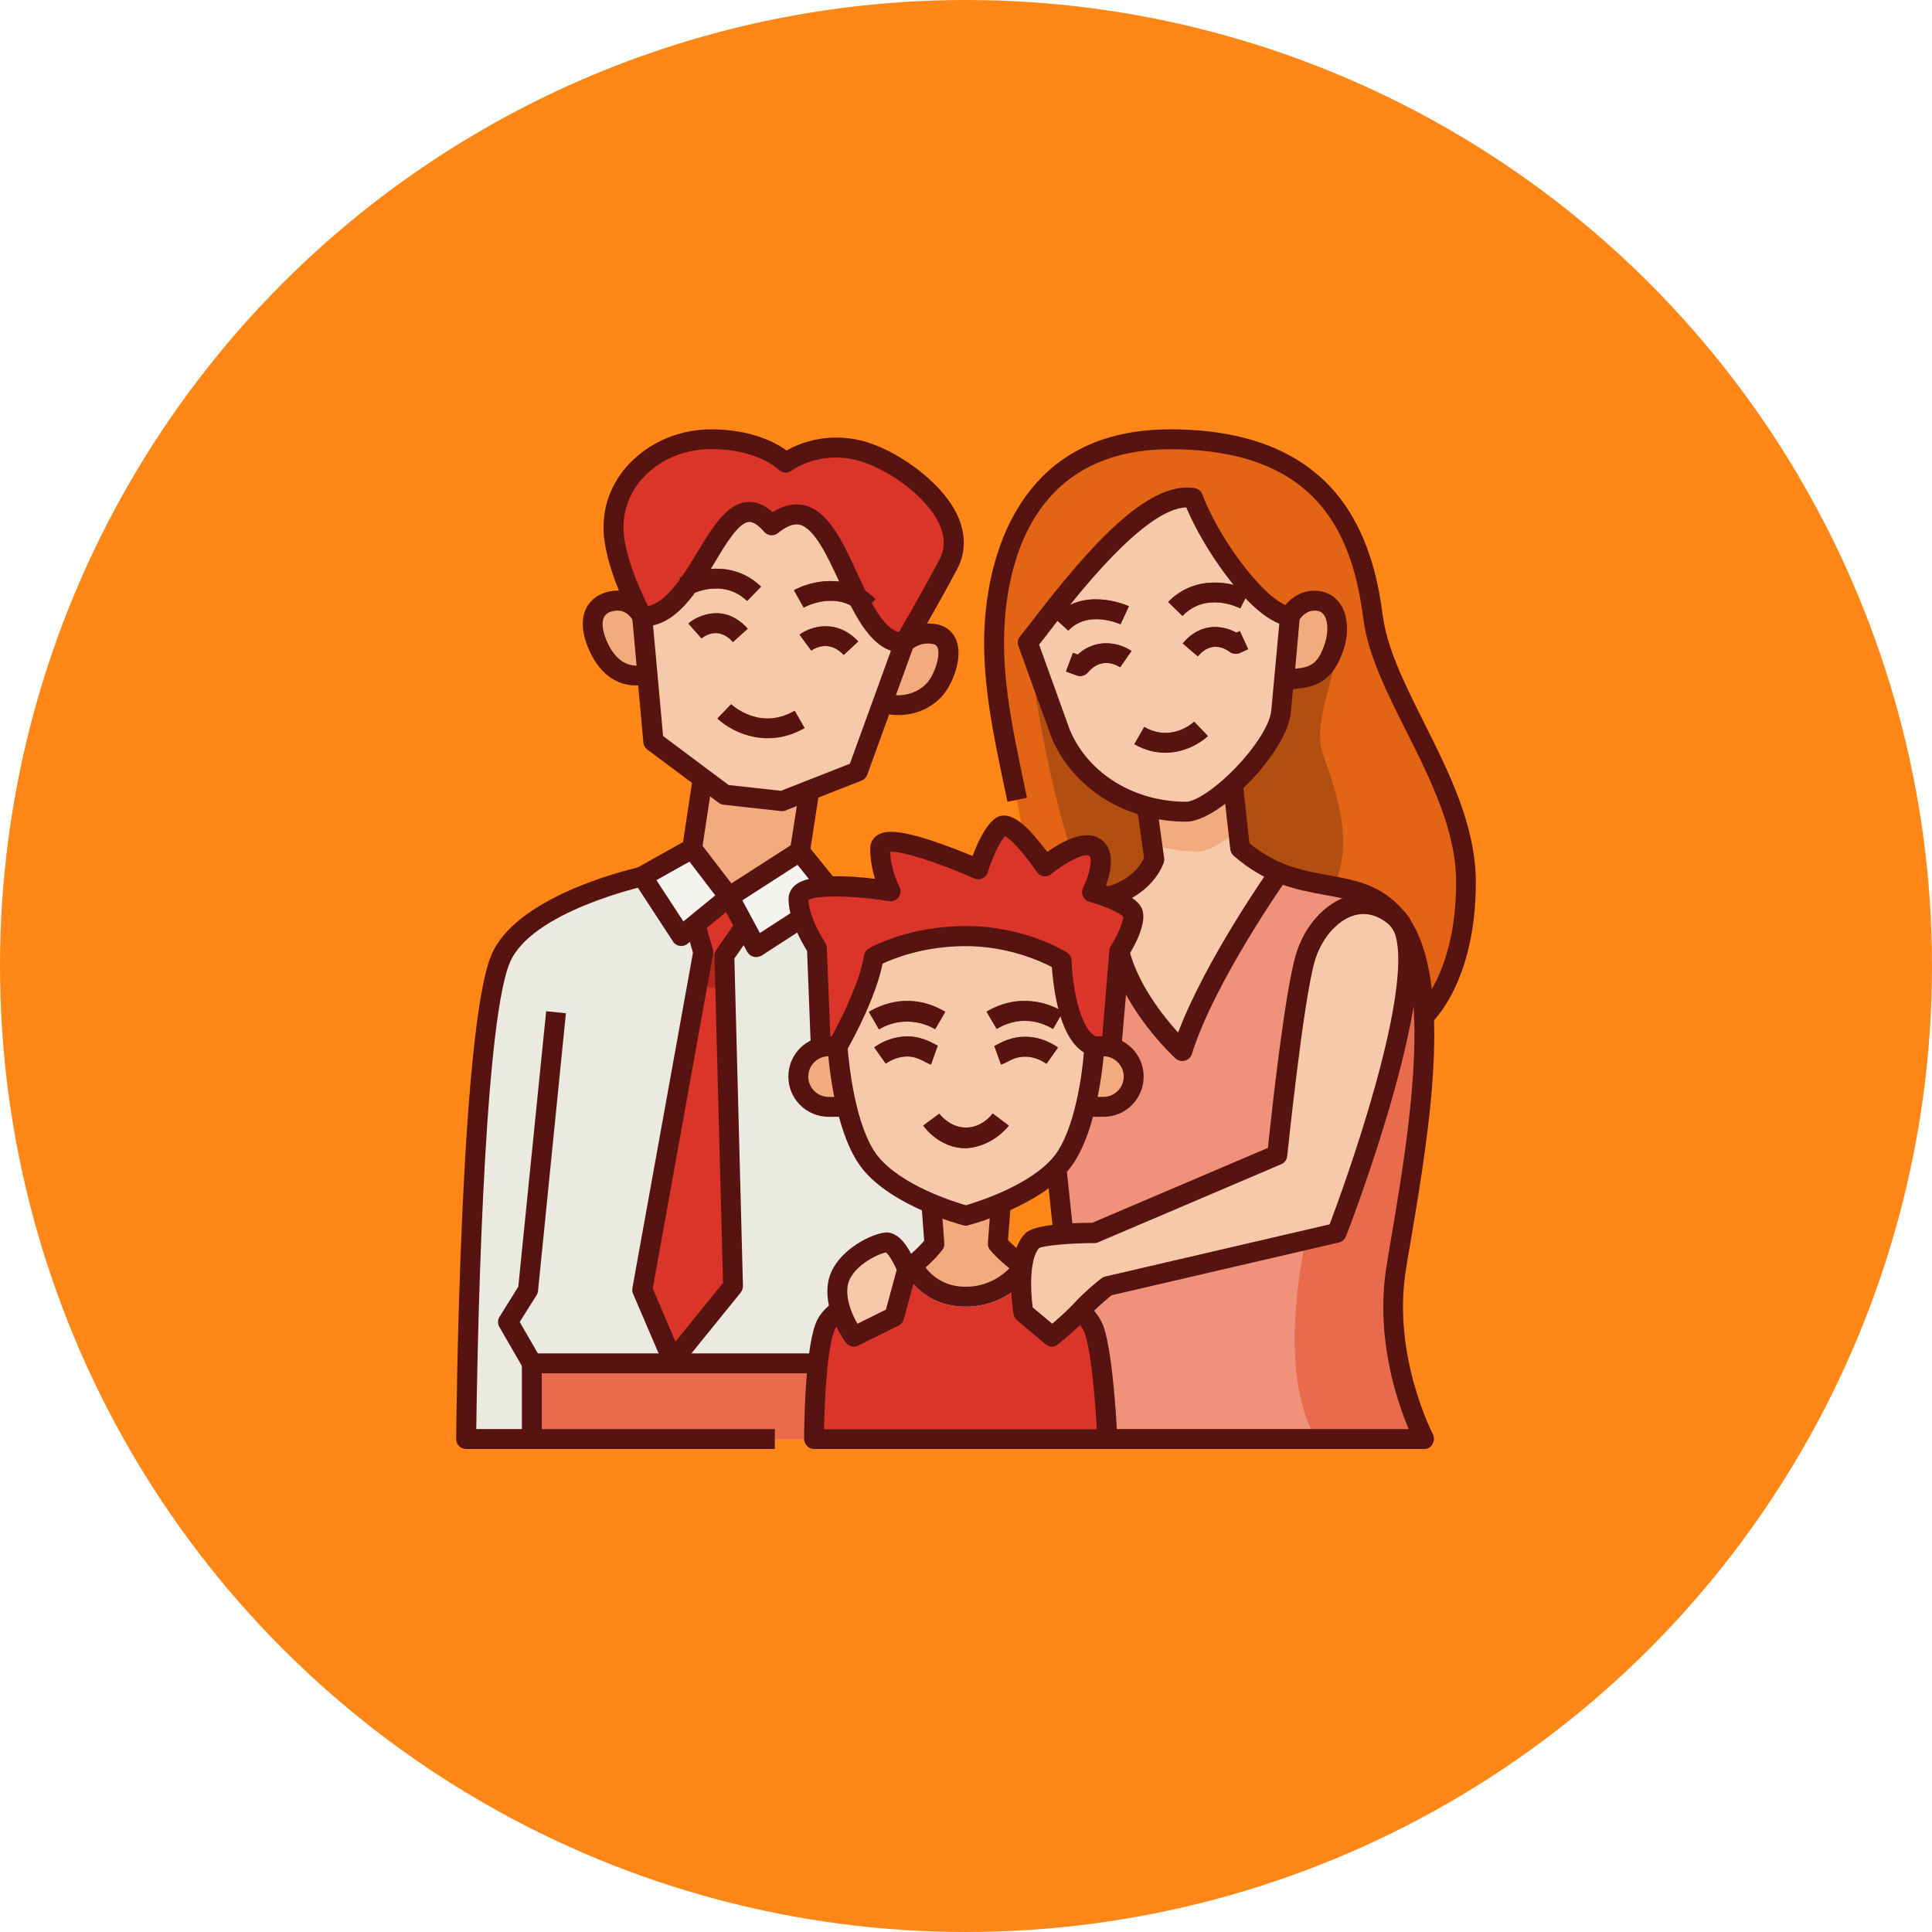 <?xml version="1.0" encoding="UTF-8"?> <svg xmlns="http://www.w3.org/2000/svg" width="288" height="288" viewBox="0 0 288 288" fill="none"> <g filter="url(#filter0_i_2_1552)"> <circle cx="144" cy="144" r="144" fill="#FF8718"></circle> </g> <path d="M212.281 151.578C212.281 151.578 218.516 145.967 218.516 131.569C218.516 117.17 206.195 103.781 204.652 92.025C203.167 80.655 198.536 65.484 174.43 65.484C152.134 65.484 148.156 84.9 148.156 95.825C148.156 106.75 151.719 118.031 152.609 125.156V151.578H212.281Z" fill="#E36414"></path> <path d="M199.308 94.43C199.812 100.07 195.508 107.255 197.141 112.213C198.773 117.141 203.998 128.986 195.359 136.794C186.75 144.602 169.531 145.106 163.148 134.775C156.766 124.444 153.203 95.825 153.203 95.825L199.308 94.43Z" fill="#B24E10"></path> <path d="M158.547 183.967L157.508 174.17L164.87 133.677C167.958 133.083 170.956 130.975 172.084 128.095L170.986 120.198L183.781 116.844L184.85 126.462C193.875 134.33 202.128 129.728 208.095 136.734C216.408 146.502 210.173 175.892 208.095 189.252C206.017 202.611 212.311 214.486 212.311 214.486H165.078L158.547 183.967Z" fill="#EF917B"></path> <path d="M208.125 189.281C210.203 175.922 216.437 146.531 208.125 136.764C208.125 146.383 184.671 193.913 196.16 214.516H212.34C212.311 214.516 206.046 202.641 208.125 189.281Z" fill="#E96B4E"></path> <path d="M190.669 130.114C190.105 130.945 179.625 145.908 176.27 156.655C176.27 156.655 168.848 149.856 166.859 141.752L164.87 133.677C167.958 133.083 170.956 130.975 172.114 128.095L171.015 120.198L183.811 116.844L184.88 126.462C186.839 128.214 188.769 129.342 190.669 130.114Z" fill="#F7C9AB"></path> <path fill-rule="evenodd" clip-rule="evenodd" d="M125.594 203.234H79.281V214.516H125.594V203.234Z" fill="#E96B4E"></path> <path d="M120.606 117.853L119.181 126.938L123.456 132.192L144 144.156V203.234H79.281V214.516H69.484C69.484 214.516 69.989 154.102 74.591 142.969C78.094 134.538 95.728 130.678 95.728 130.678L103.15 126.522L104.753 115.983L120.606 117.853Z" fill="#EBEAE0"></path> <path d="M123.457 132.192L119.182 126.938L108.672 133.706L103.15 126.492L95.728 130.648L101.547 139.555L108.672 133.706L112.68 141.188L119.479 136.764L123.457 132.192Z" fill="#F5F4EF"></path> <path d="M165.672 156.031L166.859 141.722C166.859 141.722 169.383 137.744 168.819 136.111C168.255 134.478 162.762 132.994 162.762 132.994C162.762 132.994 165.375 127.828 163.148 126.344C160.922 124.86 155.726 129.164 155.726 129.164C155.726 129.164 150.947 122.039 149.165 123.227C147.384 124.414 145.781 129.61 145.781 129.61C145.781 129.61 131.175 123.078 131.175 126.492C131.175 129.996 132.719 132.875 132.719 132.875C132.719 132.875 119.003 130.649 119.003 134.063C119.003 137.328 121.734 141.277 121.734 141.277L122.328 156.031H165.672Z" fill="#DB3429"></path> <path d="M122.031 204.719H79.281C78.747 204.719 78.272 204.422 78.004 203.977L74.442 197.802C74.175 197.327 74.175 196.733 74.472 196.288L77.262 191.805L81.418 150.747L84.358 151.044L80.201 192.428C80.172 192.666 80.112 192.874 79.993 193.052L77.47 197.06L80.142 201.721H122.031V204.719Z" fill="#D7D5C1"></path> <path d="M120.607 117.853L119.182 126.938L108.672 133.706L103.15 126.492L104.754 115.953L120.607 117.853Z" fill="#F3AB7D"></path> <path d="M134.797 95.825C134.797 95.825 138.181 90.155 141.358 84.098C145.247 76.736 134.114 68.572 127.82 67.088C121.526 65.603 117.103 68.958 117.103 68.958C117.103 68.958 113.659 65.484 106.029 65.484C98.4 65.484 91.631 70.888 91.453 78.309C91.304 83.95 95.728 91.906 95.728 91.906L114.906 105.117L134.797 95.825Z" fill="#DB3429"></path> <path d="M140.081 101.703C138.478 104.523 134.767 105.83 131.591 104.731L134.827 95.825C134.827 95.825 136.578 93.984 139.369 94.519C142.16 95.053 141.685 98.912 140.081 101.703Z" fill="#F3AB7D"></path> <path d="M96.5 100.545C92.849 101.347 90.384 99.417 88.959 95.825C87.534 92.263 88.692 89.947 91.542 89.591C94.392 89.235 95.728 91.906 95.728 91.906L96.5 100.545Z" fill="#F3AB7D"></path> <path d="M134.797 95.825L127.85 115.003L116.599 119.426L108.019 118.476L97.391 110.52L95.728 91.906C104.694 92.144 107.544 69.611 115.025 78.309C125.208 69.997 126.247 96.181 134.797 95.825Z" fill="#F7C9AB"></path> <path d="M109.265 95.706C107.068 93.272 104.961 94.845 104.575 95.172L102.615 92.945C103.892 91.817 107.959 89.798 111.462 93.717L109.265 95.706Z" fill="#B24E10"></path> <path d="M111.373 89.591C107.662 85.998 102.793 88.7 102.734 88.73L101.279 86.147C103.654 84.811 109.236 83.386 113.451 87.453L111.373 89.591Z" fill="#B24E10"></path> <path d="M128.443 91.431C124.792 87.869 120.012 90.452 119.804 90.57L118.35 87.987C120.725 86.652 126.306 85.227 130.521 89.294L128.443 91.431Z" fill="#B24E10"></path> <path d="M114.431 110.045C111.046 110.045 108.256 108.383 106.92 107.106L108.968 104.969C109.146 105.147 113.273 108.947 118.439 105.948L119.923 108.531C118.023 109.63 116.153 110.045 114.431 110.045Z" fill="#E36414"></path> <path d="M184.553 123.731L183.811 116.874L171.016 120.228L171.788 125.869C173.955 126.581 176.27 126.938 178.616 126.938C180.07 126.938 182.297 125.631 184.553 123.731Z" fill="#F3AB7D"></path> <path d="M192.272 91.906L190.995 106.038C190.52 111.322 180.842 121 176.834 121C168.819 121 161.219 116.696 158.131 109.422L153.203 95.825C156.469 91.906 169.531 72.906 177.844 74.242C180.219 80.655 187.641 91.313 192.272 91.906Z" fill="#F7C9AB"></path> <path d="M198.596 97.161C197.171 100.724 195.211 101.169 191.411 101.258L192.272 91.877C192.272 91.877 193.608 89.205 196.458 89.561C199.308 89.947 200.021 93.599 198.596 97.161Z" fill="#F3AB7D"></path> <path d="M176.27 91.817L174.133 89.739C178.23 85.523 183.841 86.8 186.245 88.047L184.88 90.689C184.672 90.57 179.803 88.136 176.27 91.817Z" fill="#B24E10"></path> <path d="M159.259 94.014L157.062 92.025C161.367 87.275 167.987 90.244 168.284 90.363L167.038 93.064C166.859 92.975 162.109 90.897 159.259 94.014Z" fill="#B24E10"></path> <path d="M173.717 112.212C172.263 112.212 170.689 111.856 169.086 110.936L170.57 108.353C174.637 110.698 177.873 107.7 178.022 107.581L180.07 109.719C178.942 110.787 176.567 112.212 173.717 112.212Z" fill="#E96B4E"></path> <path d="M125.772 97.636C123.575 95.29 121.349 96.686 120.933 96.983L119.182 94.608C120.785 93.42 124.644 92.114 127.939 95.617L125.772 97.636Z" fill="#B24E10"></path> <path d="M178.556 97.844L176.3 95.914C179.15 92.53 182.534 93.331 184.315 94.311L184.82 94.074L186.067 96.775L184.82 97.339C184.315 97.577 183.692 97.488 183.247 97.131C182.831 96.835 180.664 95.32 178.556 97.844Z" fill="#B24E10"></path> <path d="M161.011 100.783C160.833 100.783 160.655 100.753 160.506 100.694L158.903 100.1L159.942 97.309L160.655 97.576C163.624 94.875 167.127 95.973 168.671 97.042L166.978 99.477L167.81 98.259L166.978 99.477C166.533 99.18 164.217 97.814 162.169 100.248C161.842 100.605 161.427 100.783 161.011 100.783Z" fill="#B24E10"></path> <path d="M149.166 179.484L148.721 185.452C152.55 189.905 161.694 193.942 163.149 198.306C164.574 202.67 165.078 214.516 165.078 214.516H121.349C121.349 214.516 121.349 202.255 122.952 197.891C124.555 193.527 134.025 192.102 139.28 185.452L138.835 179.484H149.166Z" fill="#DB3429"></path> <path d="M152.55 188.836C152.313 189.192 149.552 193.289 143.941 193.289C138.36 193.289 136.222 189.014 136.044 188.628C137.202 187.708 138.3 186.669 139.28 185.452L138.835 179.484H149.196L148.75 185.452C149.73 186.609 151.066 187.738 152.55 188.836Z" fill="#F3AB7D"></path> <path d="M143.94 194.774C137.201 194.774 134.767 189.43 134.678 189.192L137.379 188.005L136.014 188.599L137.379 187.975C137.439 188.124 139.19 191.805 143.94 191.805C148.839 191.805 151.214 188.183 151.303 188.034L153.826 189.608C153.707 189.816 150.531 194.774 143.94 194.774Z" fill="#F5F4EF"></path> <path d="M127.286 199.256L133.312 196.258L135.212 189.222C135.212 189.222 133.669 185.065 132.036 185.214C130.403 185.362 125.297 187.826 124.851 191.686C124.406 195.515 127.286 199.256 127.286 199.256Z" fill="#F7C9AB"></path> <path d="M208.125 136.764C215.131 142.88 199.308 183.76 199.308 183.76L165.078 191.745C165.078 191.745 162.822 193.497 161.13 195.367C159.437 197.208 156.855 199.256 156.855 199.256L152.58 195.664C152.58 195.664 151.214 187.708 153.915 184.917C154.984 183.789 163.148 183.789 163.148 183.789L190.431 172.152C190.431 172.152 192.806 148.995 194.587 142.85C196.339 136.735 202.484 131.866 208.125 136.764Z" fill="#F7C9AB"></path> <path d="M111.018 138.1L107.989 142.434L109.266 191.745L100.271 202.848L95.728 192.25L104.813 141.929L103.625 137.833L108.672 133.706L111.018 138.1Z" fill="#DB3429"></path> <path d="M104.813 141.93L107.989 142.434L108.108 147.392L103.893 147.006L104.813 141.93Z" fill="#B3271E"></path> <path d="M161.1 164.997H164.484C166.978 164.997 168.996 162.978 168.996 160.484C168.996 157.99 166.978 155.972 164.484 155.972H163.118L161.1 164.997Z" fill="#F3AB7D"></path> <path d="M126.87 164.997H123.515C121.022 164.997 119.003 162.978 119.003 160.484C119.003 157.99 121.022 155.972 123.515 155.972H124.881L126.87 164.997Z" fill="#F3AB7D"></path> <path d="M163.148 156.002C163.148 156.002 162.466 168.025 158.309 173.28C154.064 178.594 144 181.236 144 181.236C144 181.236 133.936 178.594 129.691 173.28C125.534 168.055 124.852 156.002 124.852 156.002C124.852 156.002 129.423 148.016 130.255 142.672C130.255 142.672 135.688 139.555 144 139.555C152.312 139.555 158.25 143.266 158.25 143.266C158.25 143.266 158.636 154.695 163.148 156.002Z" fill="#F7C9AB"></path> <path d="M144 171.172C140.23 171.172 138.033 168.352 137.617 167.788L140.022 166.006C140.17 166.214 141.655 168.114 144.059 168.084C146.405 168.055 147.83 166.184 147.978 165.977L150.383 167.788C149.997 168.322 147.8 170.875 144.089 171.172H144Z" fill="#E36414"></path> <path d="M131.027 153.448L129.513 150.836C130.73 150.123 132.689 149.203 135.213 149.203H135.272C137.766 149.203 139.725 150.123 140.913 150.836L139.399 153.419C138.538 152.914 137.083 152.291 135.242 152.291C133.372 152.261 131.917 152.914 131.027 153.448Z" fill="#B24E10"></path> <path d="M156.973 153.389C156.083 152.855 154.628 152.172 152.787 152.172H152.728C150.887 152.172 149.462 152.855 148.572 153.389L147.058 150.806C148.245 150.094 150.204 149.203 152.698 149.203H152.758C155.281 149.203 157.27 150.094 158.458 150.806L156.973 153.389Z" fill="#B24E10"></path> <path d="M138.775 158.703C138.538 158.614 138.3 158.495 138.004 158.347C137.321 157.99 136.4 157.486 135.243 157.486C134.144 157.486 133.016 157.872 132.036 158.554L130.314 156.12C131.799 155.081 133.491 154.517 135.213 154.487C137.143 154.487 138.627 155.259 139.399 155.675C139.518 155.734 139.725 155.853 139.785 155.883L138.775 158.703Z" fill="#B24E10"></path> <path d="M149.225 158.703L148.216 155.913C148.275 155.883 148.453 155.823 148.602 155.734C149.374 155.319 150.828 154.547 152.758 154.547H152.817C154.539 154.547 156.231 155.111 157.716 156.15L155.994 158.584C154.985 157.872 153.886 157.516 152.788 157.516H152.758C151.6 157.516 150.68 157.991 150.027 158.347C149.73 158.495 149.492 158.614 149.225 158.703Z" fill="#B24E10"></path> <path d="M116.598 120.911C116.539 120.911 116.48 120.911 116.45 120.911L107.87 119.961C107.603 119.931 107.366 119.842 107.128 119.664L96.5 111.738C96.173 111.5 95.936 111.114 95.906 110.669L95.134 102.178C91.809 102.297 89.138 100.278 87.594 96.359C86.406 93.391 86.911 91.461 87.534 90.392C88.069 89.502 89.167 88.374 91.364 88.077C94.451 87.691 96.411 89.858 97.064 91.194C97.153 91.372 97.213 91.55 97.213 91.728L98.845 109.719L108.612 117.022L116.42 117.883L126.692 113.845L133.431 95.291C133.491 95.112 133.609 94.934 133.758 94.786C133.847 94.697 136.103 92.381 139.666 93.064C140.942 93.302 141.922 94.073 142.456 95.202C143.466 97.398 142.516 100.486 141.388 102.445C139.666 105.473 136.044 107.047 132.541 106.483L129.275 115.508C129.127 115.894 128.83 116.22 128.414 116.369L117.162 120.792C116.984 120.881 116.806 120.911 116.598 120.911ZM133.55 103.633C135.658 103.752 137.766 102.742 138.775 100.991C139.725 99.328 140.141 97.369 139.725 96.478C139.636 96.241 139.487 96.092 139.072 96.003C137.558 95.706 136.489 96.359 136.073 96.686L133.55 103.633ZM92.047 91.016C91.928 91.016 91.839 91.016 91.72 91.045C90.919 91.134 90.384 91.431 90.088 91.906C89.672 92.619 89.761 93.836 90.325 95.261C91.661 98.586 93.561 99.209 94.897 99.239L94.273 92.352C94.006 91.936 93.264 91.016 92.047 91.016Z" fill="#57130F"></path> <path d="M134.619 97.309C130.017 97.309 127.494 91.906 125.089 86.681C123.367 82.97 121.408 78.755 119.211 78.22C118.32 78.012 117.251 78.428 115.975 79.467C115.351 79.972 114.431 79.883 113.926 79.289C113.303 78.576 112.412 77.745 111.64 77.805C110.097 77.923 108.197 81.07 106.534 83.861C103.803 88.314 100.745 93.391 95.876 93.391C95.817 93.391 95.758 93.391 95.698 93.391L95.758 90.422C95.787 90.422 95.817 90.422 95.847 90.422C99.053 90.422 101.665 86.117 103.951 82.317C106.208 78.606 108.315 75.103 111.344 74.836C112.65 74.717 113.926 75.222 115.173 76.35C116.776 75.311 118.35 74.984 119.864 75.311C123.486 76.142 125.564 80.655 127.761 85.405C129.809 89.858 131.947 94.43 134.737 94.311L134.856 97.28C134.797 97.309 134.708 97.309 134.619 97.309Z" fill="#57130F"></path> <path d="M136.073 96.567L133.52 95.053C133.55 94.994 136.904 89.353 140.051 83.386C140.912 81.753 140.883 80.031 140.022 78.131C138.003 73.737 131.798 69.552 127.493 68.542C121.942 67.236 118.053 70.116 118.023 70.145C117.429 70.591 116.598 70.531 116.064 69.997C115.945 69.878 112.828 66.939 106 66.939C98.845 66.969 93.086 71.956 92.937 78.339C92.819 83.505 97.004 91.075 97.034 91.164L94.422 92.619C94.243 92.292 89.82 84.247 89.969 78.28C90.058 74.331 91.839 70.68 94.986 68.008C97.984 65.425 101.933 64 106.029 64C111.997 64 115.648 65.989 117.251 67.147C119.033 66.138 123.04 64.445 128.206 65.633C133.283 66.82 140.348 71.63 142.753 76.884C144 79.616 143.97 82.347 142.723 84.752C139.517 90.808 136.133 96.508 136.073 96.567Z" fill="#57130F"></path> <path d="M109.265 95.706C107.068 93.272 104.961 94.845 104.575 95.172L102.615 92.945C103.892 91.817 107.959 89.798 111.462 93.717L109.265 95.706Z" fill="#57130F"></path> <path d="M111.373 89.591C107.662 85.998 102.793 88.7 102.734 88.73L101.279 86.147C103.654 84.811 109.236 83.386 113.451 87.453L111.373 89.591Z" fill="#57130F"></path> <path d="M128.443 91.431C124.792 87.869 120.012 90.452 119.804 90.57L118.35 87.987C120.725 86.652 126.306 85.227 130.521 89.294L128.443 91.431Z" fill="#57130F"></path> <path d="M114.461 110.045C111.077 110.045 108.286 108.383 106.95 107.106L108.999 104.969C109.177 105.147 113.303 108.947 118.469 105.948L119.953 108.531C118.024 109.63 116.153 110.045 114.461 110.045Z" fill="#57130F"></path> <path d="M176.834 122.485C167.869 122.485 159.972 117.586 156.766 109.986C156.766 109.956 156.736 109.927 156.736 109.897L151.808 96.3C151.63 95.796 151.719 95.261 152.075 94.846C152.52 94.311 153.173 93.45 154.005 92.381C162.377 81.516 171.075 71.63 178.081 72.758C178.616 72.847 179.061 73.203 179.239 73.708C181.495 79.824 187.819 88.581 191.619 90.184C192.599 88.997 194.291 87.809 196.636 88.106C198.061 88.284 199.219 89.056 199.961 90.303C201.059 92.203 201.089 94.964 199.961 97.725C198.358 101.703 195.953 102.505 192.747 102.713L192.42 106.186C191.945 111.975 181.852 122.485 176.834 122.485ZM159.497 108.858C162.258 115.33 169.056 119.516 176.834 119.516C178.052 119.516 180.961 117.794 184.167 114.469C187.225 111.292 189.333 107.938 189.511 105.889L190.699 92.975C185.503 90.897 179.239 81.427 176.834 75.638C170.511 75.846 160.298 89.056 156.38 94.192C155.816 94.934 155.311 95.588 154.895 96.092L159.497 108.858ZM193.727 92.352L193.074 99.684C195.478 99.477 196.369 98.824 197.259 96.597C198.002 94.756 198.061 92.856 197.438 91.788C197.17 91.342 196.814 91.105 196.309 91.046C194.855 90.867 194.024 91.906 193.727 92.352Z" fill="#57130F"></path> <path d="M173.717 112.212C172.263 112.212 170.689 111.856 169.086 110.936L170.57 108.353C174.637 110.698 177.873 107.7 178.022 107.581L180.07 109.719C178.942 110.787 176.567 112.212 173.717 112.212Z" fill="#57130F"></path> <path d="M213.261 152.617L211.301 150.391C211.361 150.331 217.061 144.988 217.061 131.539C217.061 123.791 213.29 116.28 209.639 109.006C206.7 103.158 203.909 97.606 203.226 92.203C201.682 80.447 197.051 66.969 174.459 66.969C152.075 66.969 149.67 87.156 149.67 95.825C149.67 102.623 151.125 109.511 152.401 115.627C152.639 116.755 152.876 117.853 153.084 118.922L150.175 119.516C149.967 118.477 149.729 117.378 149.492 116.25C148.186 110.016 146.701 102.95 146.701 95.855C146.701 91.431 147.354 82.97 151.689 75.816C156.409 67.978 164.068 64 174.429 64C185.562 64 193.875 67.206 199.159 73.53C204.028 79.348 205.482 86.741 206.136 91.817C206.789 96.716 209.431 102.03 212.251 107.67C216.051 115.241 220 123.108 220 131.539C220 146.442 213.528 152.35 213.261 152.617Z" fill="#57130F"></path> <path d="M125.772 97.636C123.575 95.29 121.349 96.686 120.933 96.983L119.182 94.608C120.785 93.42 124.644 92.114 127.939 95.617L125.772 97.636Z" fill="#57130F"></path> <path d="M178.556 97.844L176.3 95.914C179.15 92.53 182.534 93.331 184.315 94.311L184.82 94.074L186.067 96.775L184.82 97.339C184.315 97.577 183.692 97.488 183.247 97.131C182.831 96.835 180.664 95.32 178.556 97.844Z" fill="#57130F"></path> <path d="M161.011 100.783C160.833 100.783 160.655 100.753 160.506 100.694L158.903 100.1L159.942 97.309L160.655 97.576C163.624 94.875 167.127 95.973 168.671 97.042L166.978 99.477L167.81 98.259L166.978 99.477C166.533 99.18 164.217 97.814 162.169 100.248C161.842 100.605 161.427 100.783 161.011 100.783Z" fill="#57130F"></path> <path d="M164.484 166.481H161.1V163.512H164.484C166.146 163.512 167.512 162.147 167.512 160.484C167.512 158.822 166.146 157.456 164.484 157.456H163.118V154.487H164.484C167.779 154.487 170.481 157.159 170.481 160.484C170.481 163.809 167.809 166.481 164.484 166.481Z" fill="#57130F"></path> <path d="M126.87 166.481H123.515C120.22 166.481 117.519 163.809 117.519 160.484C117.519 157.159 120.19 154.487 123.515 154.487H124.881V157.456H123.515C121.853 157.456 120.487 158.822 120.487 160.484C120.487 162.147 121.853 163.512 123.515 163.512H126.9V166.481H126.87Z" fill="#57130F"></path> <path d="M144 171.172C140.23 171.172 138.033 168.352 137.617 167.788L140.022 166.006C140.17 166.214 141.655 168.114 144.059 168.084C146.405 168.055 147.83 166.184 147.978 165.977L150.383 167.788C149.997 168.322 147.8 170.875 144.089 171.172C144.059 171.172 144.03 171.172 144 171.172Z" fill="#57130F"></path> <path d="M131.027 153.448L129.513 150.836C130.73 150.123 132.689 149.203 135.213 149.203C135.242 149.203 135.272 149.203 135.272 149.203C137.766 149.203 139.725 150.123 140.913 150.836L139.399 153.419C138.508 152.914 137.083 152.291 135.242 152.291C133.372 152.261 131.917 152.914 131.027 153.448Z" fill="#57130F"></path> <path d="M156.973 153.389C156.083 152.855 154.628 152.172 152.787 152.172C152.758 152.172 152.758 152.172 152.728 152.172C150.887 152.172 149.462 152.855 148.572 153.389L147.058 150.806C148.245 150.094 150.204 149.203 152.698 149.203C152.728 149.203 152.758 149.203 152.758 149.203C155.281 149.203 157.27 150.094 158.458 150.806L156.973 153.389Z" fill="#57130F"></path> <path d="M138.775 158.703C138.538 158.614 138.3 158.495 138.004 158.347C137.321 157.99 136.4 157.486 135.243 157.486C134.144 157.486 133.016 157.872 132.036 158.554L130.314 156.12C131.799 155.081 133.491 154.517 135.213 154.487C137.143 154.487 138.627 155.259 139.399 155.675C139.518 155.734 139.725 155.853 139.785 155.883L138.775 158.703Z" fill="#57130F"></path> <path d="M149.225 158.703L148.216 155.913C148.275 155.883 148.453 155.823 148.602 155.734C149.374 155.319 150.828 154.547 152.758 154.547C152.788 154.547 152.788 154.547 152.817 154.547C154.539 154.547 156.231 155.111 157.716 156.15L155.994 158.584C154.985 157.872 153.886 157.516 152.788 157.516H152.758C151.6 157.516 150.68 157.991 150.027 158.347C149.73 158.495 149.492 158.614 149.225 158.703Z" fill="#57130F"></path> <path d="M144 182.72C143.881 182.72 143.762 182.691 143.614 182.661C143.169 182.542 133.015 179.841 128.533 174.2C124.139 168.648 123.397 156.595 123.367 156.091C123.337 155.794 123.426 155.526 123.575 155.259C123.605 155.17 128.028 147.451 128.8 142.434C128.859 141.989 129.126 141.603 129.542 141.366C129.78 141.217 135.42 138.041 144.03 138.041C152.669 138.041 158.814 141.811 159.051 141.989C159.467 142.256 159.734 142.701 159.734 143.206C159.883 147.511 161.159 153.864 163.564 154.547C164.217 154.725 164.662 155.378 164.633 156.061C164.603 156.566 163.861 168.619 159.467 174.17C154.984 179.811 144.801 182.542 144.386 182.631C144.237 182.691 144.119 182.72 144 182.72ZM126.365 156.328C126.544 158.466 127.464 168.055 130.848 172.33C134.292 176.664 142.189 179.158 144 179.662C145.811 179.128 153.708 176.634 157.151 172.33C160.298 168.351 161.337 159.831 161.575 156.892C159.734 155.764 158.369 153.27 157.537 149.441C157.062 147.303 156.884 145.255 156.795 144.156C155.103 143.266 150.205 141.039 143.97 141.039C137.676 141.039 133.134 142.909 131.561 143.651C130.611 148.491 127.286 154.695 126.365 156.328Z" fill="#57130F"></path> <path d="M167.157 156.269L164.188 156.031L165.375 141.662C165.405 141.425 165.464 141.187 165.613 140.979C166.652 139.317 167.513 137.298 167.424 136.645C166.978 136.081 164.633 135.042 162.377 134.419C161.961 134.3 161.605 134.003 161.427 133.587C161.249 133.172 161.249 132.726 161.457 132.311C162.466 130.322 162.911 127.917 162.347 127.561C161.694 127.115 158.903 128.481 156.707 130.292C156.38 130.559 155.964 130.678 155.549 130.619C155.133 130.559 154.777 130.322 154.539 129.965C152.877 127.501 150.769 125.097 149.819 124.622C149.018 125.453 147.889 127.947 147.236 130.025C147.118 130.44 146.821 130.767 146.435 130.945C146.049 131.123 145.603 131.123 145.218 130.945C139.874 128.57 134.441 126.848 132.689 126.967C132.808 129.847 134.055 132.133 134.055 132.162C134.322 132.667 134.293 133.261 133.966 133.736C133.639 134.211 133.075 134.419 132.511 134.33C127.168 133.469 121.586 133.409 120.518 134.181C120.577 136.437 122.329 139.495 122.982 140.475C123.13 140.712 123.219 140.98 123.249 141.247L123.843 156.061L120.874 156.179L120.31 141.751C119.597 140.623 117.549 137.09 117.549 134.003C117.549 133.201 117.905 132.489 118.529 131.955C120.636 130.173 126.633 130.53 130.433 131.005C130.047 129.758 129.721 128.184 129.721 126.462C129.721 125.661 130.107 124.919 130.789 124.503C131.799 123.85 133.699 123.464 140.082 125.72C141.982 126.373 143.763 127.115 144.98 127.59C145.663 125.75 146.91 122.989 148.424 121.95C150.621 120.495 153.293 123.583 154.302 124.74C154.985 125.542 155.608 126.344 156.113 126.997C158.191 125.512 161.724 123.523 164.039 125.067C166.355 126.611 165.613 129.965 164.841 132.014C167.068 132.756 169.68 133.973 170.274 135.576C170.957 137.506 169.324 140.653 168.374 142.197L167.157 156.269Z" fill="#57130F"></path> <path d="M151.51 189.875C149.759 188.539 148.512 187.44 147.621 186.372C147.354 186.075 147.236 185.689 147.265 185.303L147.711 179.276L150.679 179.484L150.264 184.858C151.006 185.629 151.985 186.49 153.292 187.47L151.51 189.875Z" fill="#57130F"></path> <path d="M165.078 216H121.349C120.963 216 120.577 215.851 120.31 215.555C120.042 215.287 119.864 214.901 119.864 214.516C119.864 214.011 119.894 201.928 121.556 197.386C122.002 196.139 122.892 195.07 124.347 194.001L126.128 196.376C125.178 197.089 124.585 197.742 124.347 198.425C123.249 201.394 122.922 208.964 122.833 213.061H163.505C163.327 209.736 162.763 201.987 161.724 198.781C161.486 198.098 160.922 197.297 160.031 196.406L162.109 194.298C163.356 195.545 164.158 196.703 164.544 197.861C166.028 202.344 166.533 214.011 166.563 214.486C166.592 214.901 166.444 215.287 166.147 215.584C165.88 215.822 165.494 216 165.078 216Z" fill="#57130F"></path> <path d="M136.073 190.439L134.352 188.034C135.717 187.055 136.845 186.045 137.766 184.947L137.35 179.514L140.319 179.306L140.764 185.333C140.794 185.719 140.675 186.075 140.437 186.372C139.28 187.826 137.855 189.162 136.073 190.439Z" fill="#57130F"></path> <path d="M143.94 194.774C137.201 194.774 134.767 189.43 134.678 189.192L137.379 188.005L136.014 188.599L137.379 187.975C137.439 188.124 139.19 191.805 143.94 191.805C148.839 191.805 151.214 188.183 151.303 188.034L153.826 189.608C153.707 189.816 150.531 194.774 143.94 194.774Z" fill="#57130F"></path> <path d="M165.137 135.161L164.573 132.252C167.186 131.747 169.531 130.055 170.54 127.917L169.501 120.436L172.44 120.021L173.539 127.917C173.569 128.185 173.539 128.422 173.45 128.689C172.173 131.896 168.908 134.449 165.137 135.161Z" fill="#57130F"></path> <path d="M212.341 216H165.078V213.031H209.995C208.244 208.905 205.038 199.494 206.641 189.044C206.878 187.5 207.175 185.719 207.502 183.848C209.906 169.628 213.884 145.848 206.997 137.714C204.384 134.656 201.356 134.122 197.527 133.409C193.43 132.667 188.769 131.836 183.9 127.561C183.633 127.323 183.455 126.967 183.395 126.611L182.327 116.992L185.266 116.666L186.245 125.691C190.342 129.075 194.231 129.787 198.031 130.47C202.098 131.212 205.958 131.895 209.224 135.755C217.031 144.928 213.053 168.619 210.411 184.294C210.084 186.164 209.788 187.916 209.55 189.459C207.561 202.136 213.528 213.655 213.588 213.773C213.825 214.219 213.825 214.783 213.558 215.228C213.32 215.733 212.845 216 212.341 216Z" fill="#57130F"></path> <path d="M78.004 203.977L74.442 197.802C74.175 197.327 74.175 196.733 74.472 196.288L77.262 191.805L81.418 150.747L84.358 151.044L80.201 192.428C80.172 192.666 80.112 192.874 79.993 193.052L77.47 197.06L80.587 202.463L78.004 203.977Z" fill="#57130F"></path> <path d="M115.5 213.031H79.281V216H115.5V213.031Z" fill="#57130F"></path> <path d="M127.316 200.741C126.87 200.741 126.425 200.533 126.128 200.177C126.009 199.999 122.863 195.931 123.397 191.508C123.931 186.847 129.631 183.967 131.917 183.73C134.411 183.492 136.044 187.144 136.608 188.717C136.727 189.014 136.727 189.311 136.638 189.608L134.738 196.644C134.619 197.06 134.352 197.386 133.966 197.594L127.969 200.563C127.761 200.681 127.524 200.741 127.316 200.741ZM132.066 186.699C130.759 186.936 126.663 188.955 126.336 191.835C126.099 193.942 127.108 196.11 127.82 197.327L132.066 195.219L133.669 189.281C133.164 188.124 132.452 186.966 132.066 186.699Z" fill="#57130F"></path> <path d="M156.825 200.74C156.498 200.74 156.142 200.622 155.875 200.384L151.6 196.792C151.333 196.554 151.154 196.258 151.095 195.901C150.947 195.011 149.7 187.114 152.817 183.878C153.797 182.869 157.181 182.304 162.822 182.275L189.006 171.112C189.451 166.778 191.5 148.015 193.133 142.434C194.379 138.1 197.467 134.626 201 133.587C202.959 133.023 205.958 132.904 209.075 135.636C211.093 137.387 211.776 141.039 211.153 146.828C210.708 151.073 209.55 156.476 207.739 162.948C204.681 173.873 200.703 184.204 200.643 184.294C200.465 184.739 200.079 185.095 199.604 185.214L165.701 193.081C165.078 193.586 163.445 194.951 162.168 196.317C160.417 198.247 157.834 200.295 157.715 200.384C157.478 200.622 157.151 200.74 156.825 200.74ZM153.945 194.892L156.854 197.326C157.715 196.584 159.051 195.426 160.031 194.358C161.783 192.428 164.068 190.647 164.187 190.558C164.365 190.439 164.543 190.32 164.751 190.29L198.209 182.512C199.159 179.989 202.365 171.29 204.918 162.147C210.233 143.147 208.243 138.842 207.145 137.892C205.423 136.408 203.642 135.933 201.831 136.467C199.308 137.209 196.933 139.97 195.983 143.295C194.261 149.233 191.915 172.092 191.886 172.329C191.826 172.864 191.5 173.339 190.995 173.547L163.712 185.184C163.534 185.273 163.326 185.303 163.148 185.303C159.853 185.303 155.786 185.629 154.895 186.045C153.5 187.619 153.559 192.072 153.945 194.892Z" fill="#57130F"></path> <path d="M176.24 158.169C175.884 158.169 175.528 158.021 175.231 157.783C174.904 157.486 167.453 150.569 165.404 142.138L168.284 141.425C169.59 146.71 173.42 151.489 175.617 153.924C179.714 143.088 189.036 129.847 189.451 129.224L191.886 130.946C191.767 131.094 181.02 146.383 177.665 157.13C177.517 157.605 177.131 157.991 176.626 158.11C176.507 158.139 176.389 158.169 176.24 158.169Z" fill="#57130F"></path> <path d="M122.239 133.113L118.053 127.858C117.785 127.531 117.667 127.116 117.756 126.7L119.181 117.616L122.12 118.061L120.814 126.522L124.614 131.242L122.239 133.113Z" fill="#57130F"></path> <path d="M79.281 216H69.484C69.098 216 68.713 215.851 68.416 215.555C68.148 215.287 68 214.901 68 214.516C68.03 212.022 68.564 153.686 73.225 142.405C76.787 133.795 92.997 129.787 95.194 129.283L101.814 125.572L103.298 115.745L106.237 116.19L104.634 126.729C104.575 127.175 104.278 127.59 103.892 127.798L96.47 131.955C96.352 132.014 96.203 132.073 96.055 132.103C95.877 132.133 79.133 135.903 75.986 143.533C71.919 153.3 71.117 203.65 70.998 213.031H77.797V203.234C77.797 202.403 78.45 201.75 79.281 201.75H121.734V204.719H80.766V214.516C80.766 215.347 80.112 216 79.281 216Z" fill="#57130F"></path> <path d="M112.68 142.672C112.561 142.672 112.442 142.642 112.323 142.612C111.908 142.523 111.581 142.227 111.373 141.87L108.226 135.962L102.497 140.683C102.17 140.95 101.755 141.069 101.339 141.009C100.923 140.95 100.537 140.712 100.33 140.356L94.511 131.45C94.273 131.094 94.214 130.678 94.303 130.292C94.392 129.906 94.659 129.55 95.016 129.342L102.437 125.186C103.09 124.83 103.892 124.978 104.337 125.572L109.028 131.687L118.409 125.661C119.033 125.245 119.894 125.394 120.369 125.987L124.644 131.242L122.328 133.112L118.914 128.897L110.661 134.211L113.273 139.08L118.736 135.547L120.339 138.041L113.511 142.464C113.244 142.583 112.976 142.672 112.68 142.672ZM97.836 131.183L101.873 137.358L106.623 133.469L102.764 128.422L97.836 131.183Z" fill="#57130F"></path> <path d="M100.271 204.333C100.211 204.333 100.122 204.333 100.063 204.333C99.558 204.274 99.113 203.917 98.905 203.442L94.363 192.844C94.244 192.577 94.215 192.28 94.274 191.983L103.299 142.019L102.23 138.249L105.08 137.417L106.268 141.514C106.327 141.722 106.357 141.96 106.297 142.197L97.302 192.072L100.686 199.999L107.782 191.241L106.505 142.494C106.505 142.167 106.594 141.871 106.772 141.603L109.8 137.239L112.235 138.931L109.474 142.88L110.75 191.686C110.75 192.042 110.632 192.399 110.424 192.666L101.429 203.769C101.132 204.125 100.716 204.333 100.271 204.333Z" fill="#57130F"></path> <path d="M160.007 183.808L158.973 174.006L156.02 174.318L157.054 184.12L160.007 183.808Z" fill="#57130F"></path> <path d="M176.27 91.817L174.133 89.739C178.23 85.523 183.841 86.8 186.245 88.047L184.88 90.689C184.672 90.57 179.803 88.136 176.27 91.817Z" fill="#57130F"></path> <path d="M159.259 94.014L157.062 92.025C161.367 87.275 167.987 90.244 168.284 90.363L167.038 93.064C166.859 92.975 162.109 90.897 159.259 94.014Z" fill="#57130F"></path> <defs> <filter id="filter0_i_2_1552" x="0" y="0" width="288" height="288" filterUnits="userSpaceOnUse" color-interpolation-filters="sRGB"> <feFlood flood-opacity="0" result="BackgroundImageFix"></feFlood> <feBlend mode="normal" in="SourceGraphic" in2="BackgroundImageFix" result="shape"></feBlend> <feColorMatrix in="SourceAlpha" type="matrix" values="0 0 0 0 0 0 0 0 0 0 0 0 0 0 0 0 0 0 127 0" result="hardAlpha"></feColorMatrix> <feOffset></feOffset> <feGaussianBlur stdDeviation="10"></feGaussianBlur> <feComposite in2="hardAlpha" operator="arithmetic" k2="-1" k3="1"></feComposite> <feColorMatrix type="matrix" values="0 0 0 0 1 0 0 0 0 1 0 0 0 0 1 0 0 0 0.63 0"></feColorMatrix> <feBlend mode="normal" in2="shape" result="effect1_innerShadow_2_1552"></feBlend> </filter> </defs> </svg> 